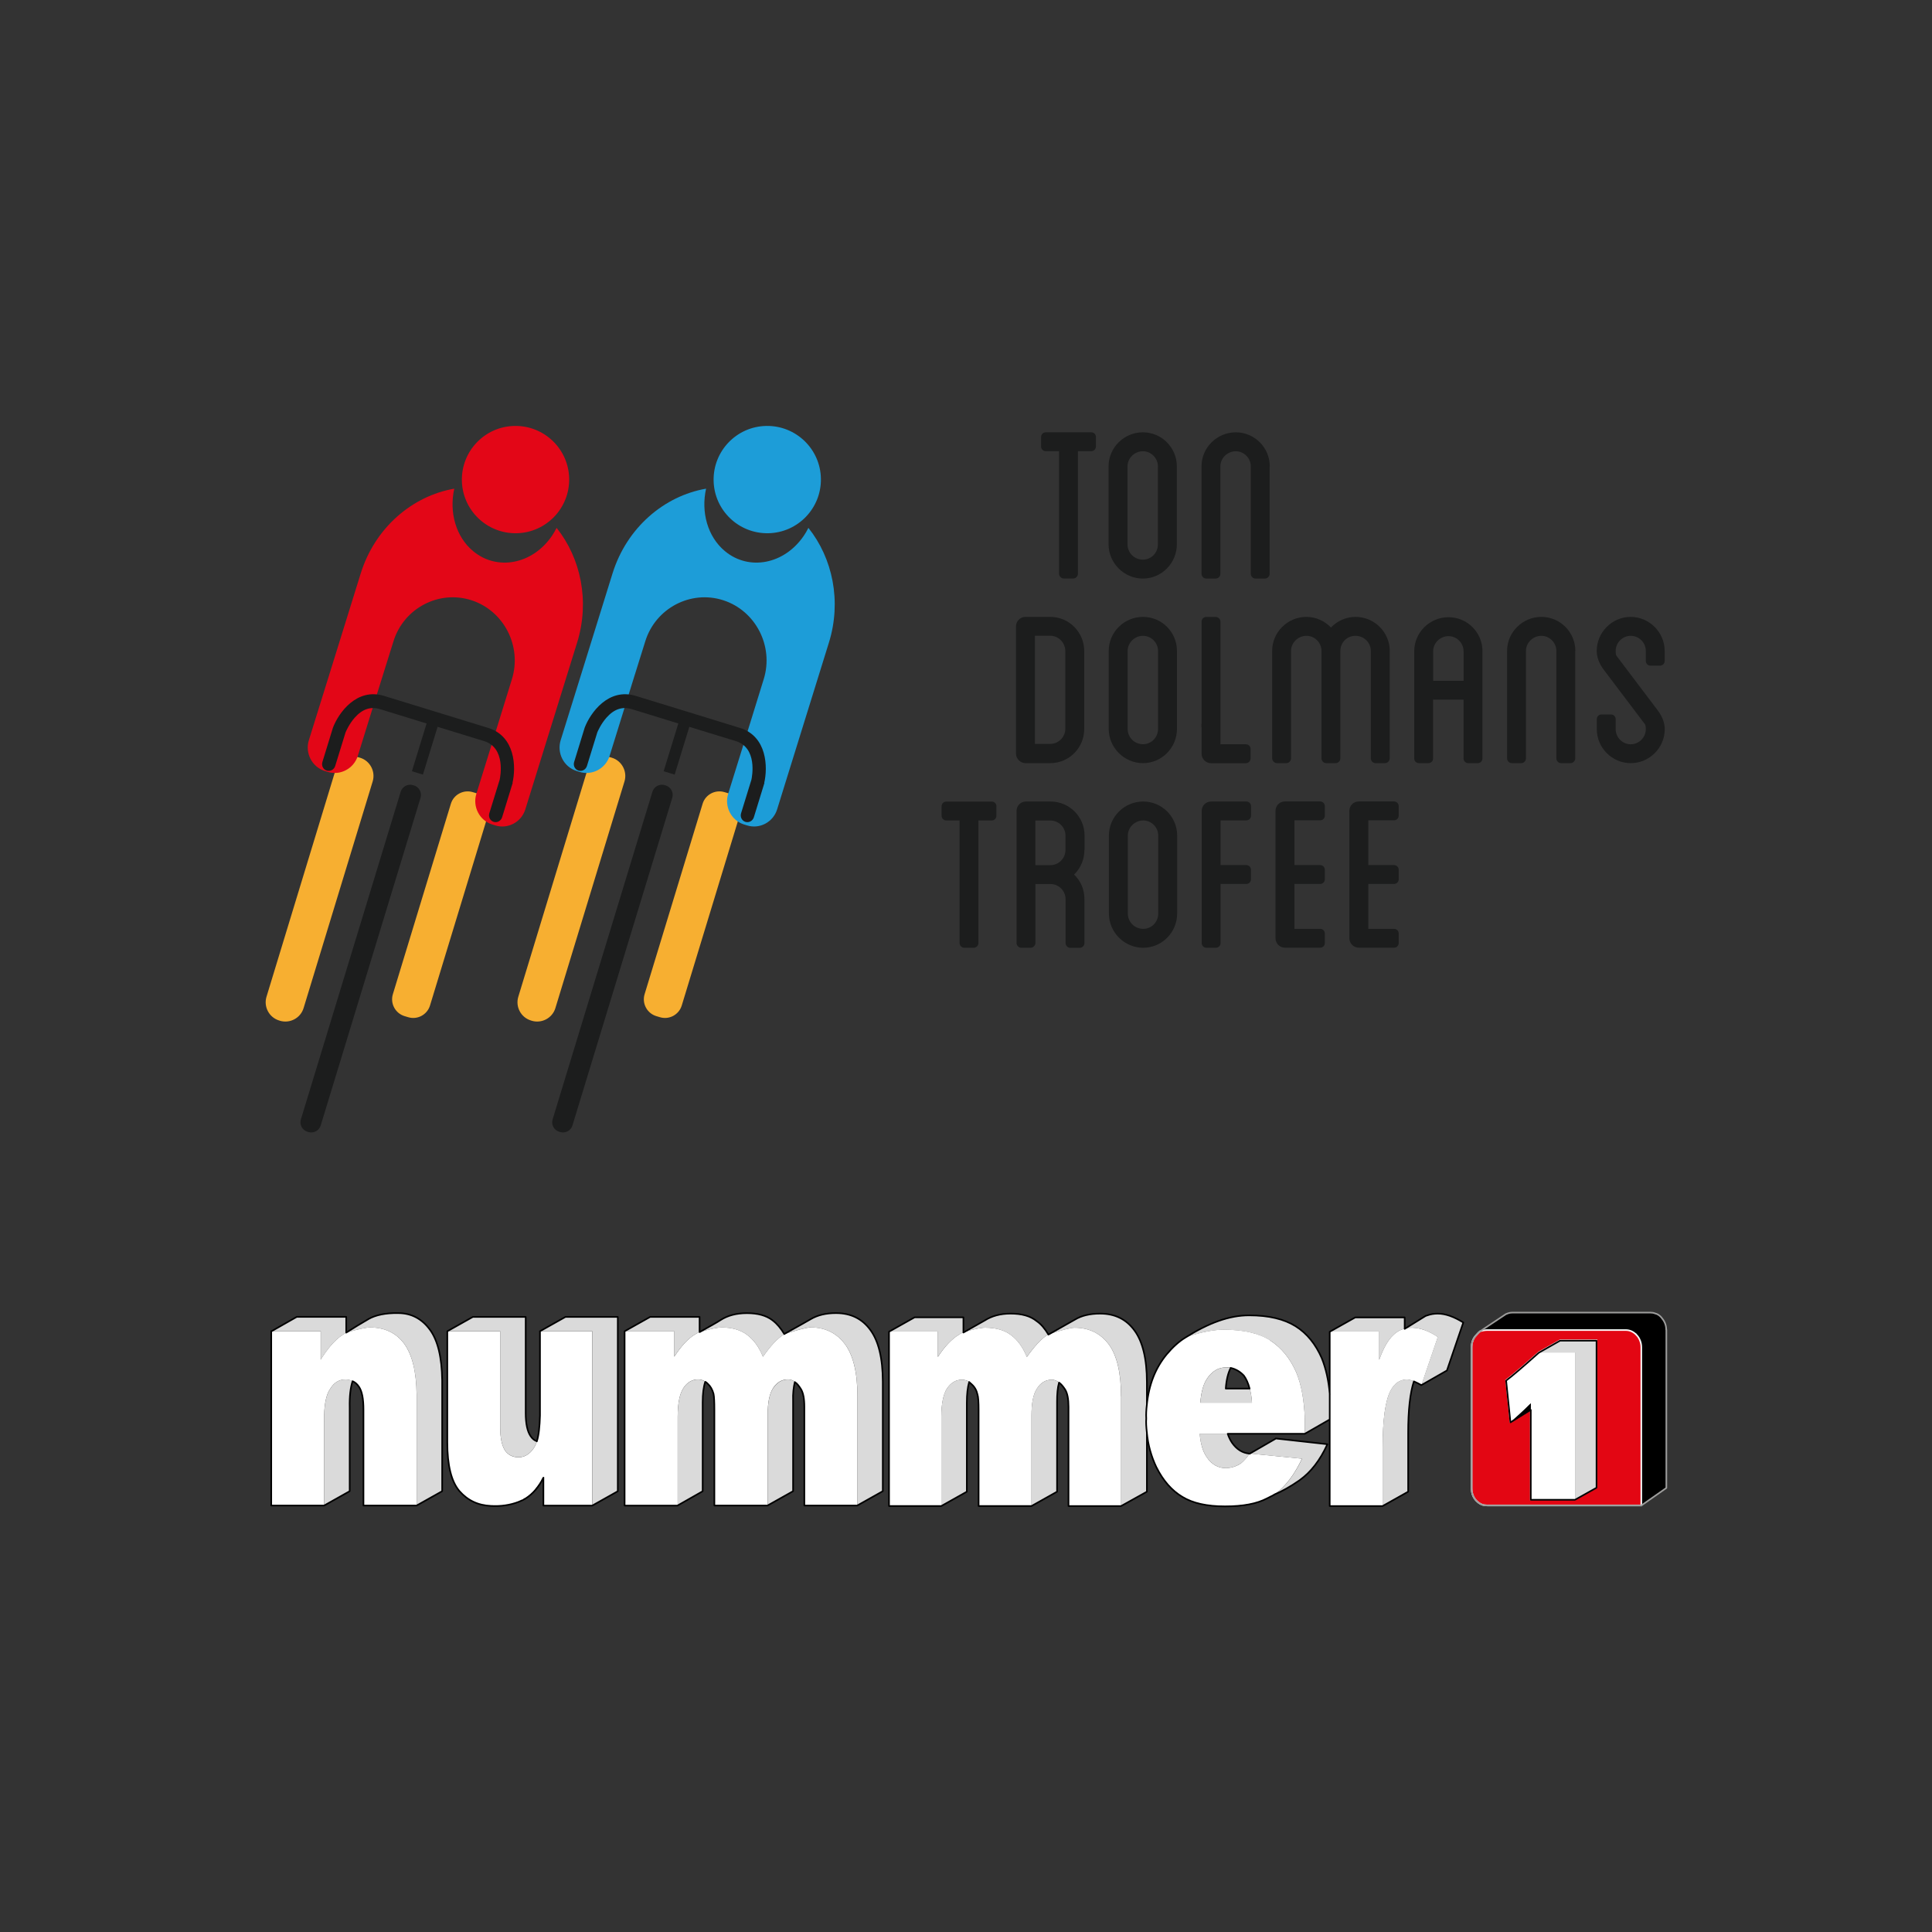 <svg xmlns="http://www.w3.org/2000/svg" id="Layer_1" viewBox="0 0 300 300"><rect x="0" y="0" width="300" height="300" fill="#333333" stroke="none"/><defs><style>.cls-1{fill:#fff;}.cls-2{fill:#e30617;}.cls-3{fill:#e30613;}.cls-4{fill:#dadada;}.cls-5{fill:#1c1d1d;}.cls-6{fill:#1d9dd8;}.cls-7{stroke:#f7f6f6;}.cls-7,.cls-8,.cls-9{fill:none;stroke-width:.25px;}.cls-10{fill:#f7af31;}.cls-8{stroke:#000;}.cls-8,.cls-9{stroke-linecap:round;stroke-linejoin:round;}.cls-9{stroke:#9d9d9c;}</style></defs><path class="cls-10" d="M43.47,158.5l-.13-.04c-1.55-.47-2.43-2.13-1.96-3.68l10.72-35.2c.47-1.55,2.13-2.43,3.68-1.96l.13,.04c1.55,.47,2.43,2.13,1.96,3.68l-10.73,35.2c-.47,1.55-2.13,2.43-3.68,1.96"></path><path class="cls-10" d="M63.38,157.95l-.57-.17c-1.43-.44-2.24-1.96-1.81-3.39l9.01-29.58c.43-1.43,1.96-2.24,3.39-1.81l.57,.17c1.43,.44,2.24,1.96,1.81,3.39l-9.01,29.58c-.44,1.43-1.96,2.25-3.39,1.81"></path><path class="cls-5" d="M47.88,175.78l-.14-.04c-.81-.25-1.27-1.11-1.02-1.92l15.5-50.88c.25-.81,1.11-1.27,1.92-1.02l.14,.04c.81,.25,1.27,1.11,1.02,1.92l-15.5,50.88c-.25,.81-1.11,1.27-1.92,1.02"></path><path class="cls-2" d="M86.41,82c-.21,.42-.45,.84-.72,1.23-3.01,4.39-8.47,5.45-12.2,2.37-2.73-2.25-3.76-6.1-2.95-9.72-6.52,1.13-12.32,6.06-14.53,13.17l-.7,2.25-3.75,12.07-3.6,11.57c-.62,1.99,.48,4.14,2.45,4.77l.45,.14c1.96,.63,4.08-.49,4.7-2.48l5.48-17.65-1.87,6.05,1.93-6.2c1.59-5.12,7.03-7.99,12.09-6.37,5.05,1.62,7.89,7.14,6.3,12.26l-1.91,6.14,1.89-6.05-5.5,17.71c-.62,1.99,.48,4.14,2.45,4.76l.45,.14c1.96,.63,4.08-.48,4.7-2.48l3.63-11.69,3.71-11.95,.7-2.25c2-6.43,.58-13.11-3.18-17.82"></path><path class="cls-2" d="M88.38,74.32c.08,4.6-3.58,8.4-8.18,8.48-4.6,.08-8.4-3.58-8.48-8.18-.08-4.6,3.58-8.4,8.18-8.48,4.6-.08,8.4,3.58,8.48,8.18"></path><path class="cls-5" d="M79.58,121.56c.56-2.38,.48-7.23-3.8-8.54l-8.07-2.48h0s0,0,0,0l-8.07-2.48c-4.28-1.31-7.07,2.65-7.94,4.93l-1.64,5.34c-.17,.57,.13,1.16,.68,1.33,.55,.17,1.13-.15,1.31-.72l1.61-5.22c.08-.19,.57-1.32,1.43-2.29,1.18-1.33,2.47-1.76,3.93-1.31l7.22,2.22-2.28,7.42,1.71,.52,2.28-7.42,7.22,2.22c3.39,1.04,2.52,5.53,2.42,5.99l-1.61,5.22c-.17,.57,.13,1.16,.68,1.33,.55,.17,1.13-.15,1.31-.72l1.62-5.27,.02-.07Z"></path><path class="cls-10" d="M82.57,158.5l-.13-.04c-1.55-.47-2.43-2.13-1.96-3.68l10.72-35.2c.47-1.55,2.13-2.43,3.68-1.96l.13,.04c1.55,.47,2.43,2.13,1.96,3.68l-10.73,35.2c-.47,1.55-2.13,2.43-3.68,1.96"></path><path class="cls-10" d="M102.47,157.95l-.57-.17c-1.43-.44-2.24-1.96-1.81-3.39l9.01-29.58c.43-1.43,1.96-2.24,3.39-1.81l.57,.17c1.43,.44,2.24,1.96,1.81,3.39l-9.01,29.58c-.44,1.43-1.96,2.25-3.39,1.81"></path><path class="cls-5" d="M86.97,175.78l-.14-.04c-.81-.25-1.27-1.11-1.02-1.92l15.5-50.88c.25-.81,1.11-1.27,1.92-1.02l.14,.04c.81,.25,1.27,1.11,1.02,1.92l-15.5,50.88c-.25,.81-1.11,1.27-1.92,1.02"></path><path class="cls-6" d="M125.51,82c-.21,.42-.45,.84-.72,1.23-3.01,4.39-8.47,5.45-12.2,2.37-2.73-2.25-3.76-6.1-2.95-9.72-6.52,1.13-12.32,6.06-14.53,13.17l-.7,2.25-3.75,12.07-3.6,11.57c-.62,1.99,.48,4.14,2.45,4.77l.45,.14c1.96,.63,4.08-.49,4.7-2.48l5.48-17.65-1.87,6.05,1.93-6.2c1.59-5.12,7.03-7.99,12.09-6.37,5.05,1.62,7.89,7.14,6.3,12.26l-1.91,6.14,1.89-6.05-5.5,17.71c-.62,1.99,.48,4.14,2.45,4.76l.45,.14c1.96,.63,4.08-.48,4.7-2.48l3.63-11.69,3.71-11.95,.7-2.25c2-6.43,.58-13.11-3.18-17.82"></path><path class="cls-6" d="M127.47,74.32c.08,4.6-3.58,8.4-8.18,8.48-4.6,.08-8.4-3.58-8.48-8.18-.08-4.6,3.58-8.4,8.18-8.48,4.6-.08,8.4,3.58,8.48,8.18"></path><path class="cls-5" d="M118.67,121.56c.56-2.38,.48-7.23-3.8-8.54l-8.07-2.48h0s0,0,0,0l-8.07-2.48c-4.28-1.31-7.07,2.65-7.94,4.93l-1.64,5.34c-.17,.57,.13,1.16,.68,1.33,.55,.17,1.13-.15,1.31-.72l1.61-5.22c.08-.19,.57-1.32,1.43-2.29,1.18-1.33,2.47-1.76,3.93-1.31l7.22,2.22-2.28,7.42,1.71,.52,2.28-7.42,7.22,2.22c3.39,1.04,2.52,5.53,2.42,5.99l-1.61,5.22c-.17,.57,.13,1.16,.68,1.33,.55,.17,1.13-.15,1.31-.72l1.62-5.27,.02-.07Z"></path><rect class="cls-5" x="186.57" y="112.42" width=".47" height=".47"></rect><path class="cls-5" d="M170.17,67.86v1.47c0,.41-.32,.73-.73,.73h-2.06v19.04c0,.37-.32,.73-.73,.73h-1.47c-.41,0-.73-.37-.73-.73v-19.04h-2.06c-.41,0-.73-.32-.73-.73v-1.47c0-.41,.32-.73,.73-.73h7.06c.41,0,.73,.32,.73,.73"></path><path class="cls-5" d="M182.74,72.41v12.11c0,2.94-2.38,5.32-5.28,5.32s-5.32-2.39-5.32-5.32v-12.11c0-2.89,2.38-5.28,5.32-5.28s5.28,2.39,5.28,5.28m-2.94,0c0-1.28-1.06-2.34-2.34-2.34s-2.38,1.06-2.38,2.34v12.11c0,1.33,1.06,2.38,2.38,2.38s2.34-1.06,2.34-2.38v-12.11Z"></path><path class="cls-5" d="M197.15,72.41v16.7c0,.37-.32,.73-.73,.73h-1.47c-.41,0-.73-.37-.73-.73v-16.7c0-1.28-1.06-2.34-2.34-2.34s-2.38,1.06-2.38,2.34v16.7c0,.37-.32,.73-.73,.73h-1.47c-.41,0-.73-.37-.73-.73v-16.7c0-2.89,2.39-5.28,5.32-5.28s5.28,2.39,5.28,5.28"></path><path class="cls-5" d="M168.36,101.12v12.06c0,2.94-2.34,5.32-5.28,5.32h-3.85c-.78,0-1.47-.69-1.47-1.47v-19.77c0-.83,.69-1.47,1.47-1.47h3.85c2.94,0,5.28,2.39,5.28,5.32m-2.94,0c0-1.33-1.06-2.39-2.34-2.39h-2.38v16.79h2.38c1.29,0,2.34-1.06,2.34-2.34v-12.06Z"></path><path class="cls-5" d="M182.76,101.07v12.11c0,2.94-2.38,5.32-5.28,5.32s-5.32-2.39-5.32-5.32v-12.11c0-2.89,2.38-5.28,5.32-5.28s5.28,2.39,5.28,5.28m-2.94,0c0-1.28-1.06-2.34-2.34-2.34s-2.38,1.06-2.38,2.34v12.11c0,1.33,1.06,2.38,2.38,2.38s2.34-1.06,2.34-2.38v-12.11Z"></path><path class="cls-5" d="M194.19,116.31v1.47c0,.37-.32,.73-.73,.73h-5.41c-.83,0-1.47-.69-1.47-1.47v-20.51c0-.41,.32-.73,.73-.73h1.47c.37,0,.73,.32,.73,.73v19.04h3.95c.41,0,.73,.32,.73,.73"></path><path class="cls-5" d="M215.79,101.07v16.7c0,.37-.32,.73-.73,.73h-1.47c-.41,0-.73-.37-.73-.73v-16.7c0-1.28-1.06-2.34-2.39-2.34s-2.34,1.06-2.34,2.34v16.7c0,.37-.32,.73-.73,.73h-1.47c-.41,0-.73-.37-.73-.73v-16.7c0-1.28-1.06-2.34-2.34-2.34s-2.39,1.06-2.39,2.34v16.7c0,.37-.32,.73-.73,.73h-1.47c-.37,0-.73-.37-.73-.73v-16.7c0-2.89,2.38-5.28,5.32-5.28,1.47,0,2.84,.64,3.81,1.65,.96-1.01,2.34-1.65,3.81-1.65,2.94,0,5.32,2.39,5.32,5.28"></path><path class="cls-5" d="M230.19,101.12v16.65c0,.41-.32,.73-.73,.73h-1.47c-.41,0-.73-.32-.73-.73v-9.13h-4.73v9.13c0,.41-.32,.73-.73,.73h-1.47c-.41,0-.73-.32-.73-.73v-16.65c0-2.89,2.38-5.28,5.32-5.28s5.28,2.39,5.28,5.28m-2.94,0c0-1.29-1.06-2.34-2.34-2.34s-2.38,1.05-2.38,2.34v4.59h4.73v-4.59Z"></path><path class="cls-5" d="M244.6,101.07v16.7c0,.37-.32,.73-.73,.73h-1.47c-.41,0-.73-.37-.73-.73v-16.7c0-1.28-1.06-2.34-2.34-2.34s-2.38,1.06-2.38,2.34v16.7c0,.37-.32,.73-.73,.73h-1.47c-.41,0-.73-.37-.73-.73v-16.7c0-2.89,2.39-5.28,5.32-5.28s5.28,2.39,5.28,5.28"></path><path class="cls-5" d="M255.56,102.63v-1.56c0-1.29-1.06-2.34-2.34-2.34s-2.34,1.06-2.34,2.34q0,.6,.14,.78l6.38,8.44q1.1,1.47,1.1,2.94c0,2.89-2.38,5.27-5.28,5.27s-5.27-2.38-5.27-5.27v-1.56c0-.41,.32-.73,.73-.73h1.47c.41,0,.73,.32,.73,.73v1.56c0,1.28,1.06,2.34,2.34,2.34s2.34-1.06,2.34-2.34q0-.6-.14-.78l-6.38-8.44q-1.1-1.47-1.1-2.94c0-2.89,2.39-5.28,5.27-5.28s5.28,2.39,5.28,5.28v1.56c0,.41-.32,.73-.73,.73h-1.47c-.41,0-.73-.32-.73-.73"></path><path class="cls-5" d="M154.72,125.2v1.47c0,.41-.32,.73-.73,.73h-2.06v19.04c0,.37-.32,.73-.73,.73h-1.47c-.41,0-.73-.37-.73-.73v-19.04h-2.06c-.41,0-.73-.32-.73-.73v-1.47c0-.41,.32-.73,.73-.73h7.06c.41,0,.73,.32,.73,.73"></path><path class="cls-5" d="M168.39,131.95c0,1.51-.6,2.89-1.61,3.85,1.01,.96,1.61,2.29,1.61,3.81v6.84c0,.37-.32,.73-.73,.73h-1.47c-.41,0-.73-.37-.73-.73v-6.84c0-1.28-1.06-2.34-2.34-2.34h-2.34v9.17c0,.37-.37,.73-.73,.73h-1.47c-.41,0-.73-.37-.73-.73v-20.51c0-.83,.64-1.47,1.47-1.47h3.81c2.94,0,5.28,2.39,5.28,5.28v2.2Zm-2.94-2.2c0-1.29-1.06-2.34-2.34-2.34h-2.34v6.93h2.34c1.29,0,2.34-1.06,2.34-2.39v-2.2Z"></path><path class="cls-5" d="M182.79,129.74v12.11c0,2.94-2.38,5.32-5.28,5.32s-5.32-2.39-5.32-5.32v-12.11c0-2.89,2.38-5.28,5.32-5.28s5.28,2.39,5.28,5.28m-2.94,0c0-1.29-1.06-2.34-2.34-2.34s-2.38,1.06-2.38,2.34v12.11c0,1.33,1.06,2.38,2.38,2.38s2.34-1.06,2.34-2.38v-12.11Z"></path><path class="cls-5" d="M189.53,127.4v6.93h3.99c.41,0,.73,.32,.73,.73v1.47c0,.41-.32,.73-.73,.73h-3.99v9.18c0,.41-.32,.73-.73,.73h-1.47c-.41,0-.73-.32-.73-.73v-20.51c0-.83,.64-1.47,1.47-1.47h5.46c.41,0,.73,.32,.73,.73v1.47c0,.41-.32,.73-.73,.73h-3.99Z"></path><path class="cls-5" d="M201,127.4v6.93h3.99c.41,0,.73,.32,.73,.73v1.47c0,.41-.32,.73-.73,.73h-3.99v6.97h3.99c.41,0,.73,.32,.73,.73v1.47c0,.41-.32,.73-.73,.73h-5.46c-.83,0-1.47-.69-1.47-1.47v-19.77c0-.83,.64-1.47,1.47-1.47h5.46c.41,0,.73,.32,.73,.73v1.47c0,.41-.32,.73-.73,.73h-3.99Z"></path><path class="cls-5" d="M212.47,127.4v6.93h3.99c.41,0,.73,.32,.73,.73v1.47c0,.41-.32,.73-.73,.73h-3.99v6.97h3.99c.41,0,.73,.32,.73,.73v1.47c0,.41-.32,.73-.73,.73h-5.46c-.83,0-1.47-.69-1.47-1.47v-19.77c0-.83,.64-1.47,1.47-1.47h5.46c.41,0,.73,.32,.73,.73v1.47c0,.41-.32,.73-.73,.73h-3.99Z"></path><path class="cls-4" d="M137.11,231.54v-16.99c0-3.66-.67-6.33-1.92-8.03-1.29-1.78-3.08-2.63-5.35-2.63-1.56,0-2.85,.31-3.92,.94-.53,.31-1.87,1.07-3.97,2.23-.04,.04-.09,.04-.13,.09,2.1-.67,3.48-1.03,4.06-1.03,2.27,0,4.06,.89,5.35,2.63,1.25,1.69,1.92,4.37,1.92,8.03v16.99l3.97-2.23Z"></path><path class="cls-4" d="M121.81,207.15c-.54-.89-1.11-1.6-1.83-2.14-.98-.76-2.32-1.11-3.97-1.11s-2.99,.36-4.1,1.07c-.53,.36-1.6,.94-3.25,1.87,1.65-.49,2.76-.71,3.39-.71,1.65,0,2.99,.4,3.97,1.16,1.03,.76,1.83,1.87,2.45,3.39,1.2-1.74,2.32-2.9,3.34-3.52"></path><path class="cls-1" d="M125.87,206.13c-.58,0-1.96,.36-4.06,1.03-1.03,.62-2.14,1.78-3.34,3.52-.62-1.52-1.43-2.63-2.45-3.39-.98-.76-2.32-1.16-3.97-1.16-.62,0-1.74,.22-3.39,.71v-.05c-.22,.13-.49,.27-.71,.4-1.11,.67-2.18,1.83-3.25,3.48v-3.97h-7.67v27.07h8.2v-13.78c0-2.1,.31-3.57,.89-4.46,.58-.89,1.38-1.34,2.27-1.34,.45,0,.8,.13,1.16,.36,.13,.04,.27,.18,.4,.31,.4,.36,.71,.89,.89,1.56,.09,.45,.13,1.25,.13,2.45v14.89h8.25v-14c-.05-1.92,.27-3.34,.8-4.19,.62-.94,1.38-1.38,2.32-1.38,.4,0,.8,.13,1.11,.4,.36,.22,.62,.58,.94,1.07,.36,.58,.54,1.47,.54,2.77v15.34h8.21v-16.99c0-3.66-.67-6.33-1.92-8.03-1.29-1.74-3.08-2.63-5.35-2.63"></path><path class="cls-4" d="M120.03,215.58c-.54,.85-.85,2.27-.8,4.19v14l3.97-2.23v-14c-.05-1.16,.09-2.18,.27-2.94-.31-.27-.71-.4-1.11-.4-.94,0-1.69,.45-2.32,1.38"></path><path class="cls-4" d="M108.66,206.8v-2.32h-7.67l-3.97,2.23h7.67v3.97c1.07-1.65,2.14-2.81,3.25-3.48,.22-.13,.49-.27,.71-.4"></path><path class="cls-4" d="M108.39,214.2c-.89,0-1.69,.45-2.27,1.34-.58,.89-.89,2.36-.89,4.46v13.78l3.92-2.23v-13.82c0-1.29,.13-2.36,.4-3.17-.36-.22-.71-.36-1.16-.36"></path><path class="cls-4" d="M221.38,204.3l-3.25,2.01c.36-.09,.71-.13,1.16-.13h.13c1.16,.04,2.45,.49,3.83,1.43l-2.54,7.45,3.97-2.27,2.54-7.45c-1.43-.89-2.76-1.38-3.97-1.38-.58,0-1.11,.09-1.6,.27l-.27,.09Z"></path><path class="cls-4" d="M218.13,206.3v-1.78h-7.67l-3.97,2.23h7.67v4.41c.67-1.87,1.43-3.17,2.23-3.88,.49-.49,1.07-.8,1.74-.98"></path><path class="cls-1" d="M219.29,206.17c-.45,0-.8,.04-1.16,.13-.67,.18-1.25,.49-1.74,.98-.8,.71-1.56,2.01-2.23,3.88v-4.41h-7.67v27.07h8.21v-9.05c0-4.33,.4-7.27,1.25-8.87,.58-1.07,1.38-1.65,2.45-1.69,.36,0,.71,.09,1.16,.27,.4,.18,.76,.36,1.16,.58l2.54-7.45c-1.38-.94-2.67-1.38-3.83-1.43h-.13Z"></path><path class="cls-4" d="M219.55,214.46c-.45-.18-.8-.27-1.16-.27-1.07,.05-1.87,.62-2.45,1.69-.85,1.61-1.25,4.55-1.25,8.87v9.05l3.97-2.23v-9.1c0-3.61,.31-6.29,.89-8.03"></path><path class="cls-4" d="M189.99,206.48c3.08,0,5.44,.54,7.22,1.65,1.78,1.16,3.12,2.81,4.06,4.95,.8,1.92,1.25,4.37,1.34,7.31v2.23l3.88-2.23v-3.92c-.18-2.18-.62-4.06-1.25-5.62-.94-2.14-2.27-3.83-4.06-4.95-1.78-1.11-4.15-1.69-7.22-1.69s-6.24,1.16-9.85,3.43c2.45-.8,4.41-1.16,5.89-1.16"></path><path class="cls-4" d="M178.09,218.12v-3.52c0-3.66-.67-6.33-1.92-8.03-1.29-1.78-3.08-2.63-5.35-2.63-1.56,0-2.9,.31-3.92,.94l-4.1,2.32c2.1-.67,3.43-1.03,4.06-1.03,2.27,0,4.06,.89,5.35,2.63,1.25,1.74,1.87,4.41,1.87,8.03v16.99l4.01-2.23v-9.23c-.09-.8-.13-1.52-.09-2.14-.04-.62,0-1.34,.09-2.1"></path><path class="cls-1" d="M174.07,216.83c0-3.61-.62-6.29-1.87-8.03-1.29-1.74-3.08-2.63-5.35-2.63-.62,0-1.96,.36-4.06,1.02-1.03,.62-2.14,1.83-3.34,3.52-.62-1.52-1.43-2.63-2.45-3.39-.98-.76-2.32-1.16-4.01-1.16-.67,0-1.78,.22-3.39,.71-.27,.13-.49,.22-.67,.36-1.12,.67-2.23,1.83-3.3,3.48v-3.97h-7.58v27.07h8.12v-13.82c0-2.01,.31-3.52,.89-4.41,.63-.89,1.38-1.34,2.32-1.34,.4,0,.8,.13,1.11,.31l.4,.36c.45,.4,.76,.94,.89,1.56,.13,.4,.18,1.2,.18,2.45v14.89h8.21v-14c0-1.92,.27-3.34,.85-4.19,.58-.94,1.38-1.38,2.32-1.38,.36,0,.71,.13,1.11,.4,.31,.22,.62,.58,.94,1.07,.36,.58,.53,1.47,.53,2.72v15.38h8.16v-16.99Z"></path><path class="cls-4" d="M160.96,205.1c-.98-.8-2.32-1.16-4.06-1.16-1.56,0-2.9,.36-4.01,1.07l-3.3,1.87c1.6-.49,2.72-.71,3.39-.71,1.69,0,3.03,.4,4.01,1.16,1.03,.76,1.83,1.87,2.45,3.39,1.2-1.69,2.32-2.9,3.34-3.52-.54-.89-1.11-1.61-1.83-2.1"></path><path class="cls-4" d="M161.01,215.62c-.58,.85-.85,2.27-.85,4.19v14l3.97-2.23v-14c0-1.16,.09-2.18,.31-2.94-.4-.27-.76-.4-1.11-.4-.94,0-1.74,.45-2.32,1.38"></path><path class="cls-4" d="M148.92,207.24c.18-.13,.4-.22,.67-.36v-2.36h-7.58l-3.97,2.23h7.58v3.97c1.07-1.65,2.19-2.81,3.3-3.48"></path><path class="cls-4" d="M150.48,214.55c-.31-.18-.71-.31-1.11-.31-.94,0-1.69,.45-2.32,1.34-.58,.89-.89,2.41-.89,4.41v13.82l3.97-2.23v-13.82c0-1.34,.13-2.41,.36-3.21"></path><path class="cls-4" d="M186.29,222.62c.13,1.65,.54,2.85,1.07,3.61,.76,1.16,1.78,1.74,3.03,1.74,.85-.04,1.6-.27,2.32-.76,.4-.31,.85-.8,1.34-1.52-1.11-.09-2.01-.67-2.72-1.69-.27-.4-.49-.85-.67-1.38h-4.37Z"></path><path class="cls-1" d="M191.11,212.37c.8,.18,1.47,.58,2.05,1.2,.36,.49,.67,1.16,.89,2.01,.18,.62,.31,1.38,.36,2.23h-8.03c.13-1.6,.45-2.76,.94-3.57,.8-1.29,1.83-1.92,3.08-1.92,.22,0,.44,0,.71,.04m6.11-4.24c-1.78-1.11-4.15-1.65-7.22-1.65-1.47,0-3.43,.36-5.89,1.16-1.03,.62-2.01,1.52-2.94,2.63-1.74,2.1-2.76,4.68-3.08,7.85-.09,.76-.13,1.47-.09,2.1-.05,.62,0,1.34,.09,2.14,.18,2.01,.71,3.79,1.47,5.4,1.07,2.14,2.41,3.66,4.06,4.64,1.61,.98,3.79,1.47,6.6,1.47s4.95-.4,6.56-1.25l1.07-.54c.49-.31,.89-.67,1.29-1.07,1.12-1.11,2.14-2.63,3.03-4.5l-8.12-.8c-.49,.71-.94,1.2-1.34,1.52-.71,.49-1.47,.71-2.32,.76-1.25,0-2.27-.58-3.03-1.74-.54-.76-.94-1.96-1.07-3.61h16.32v-2.23c-.09-2.94-.53-5.4-1.34-7.31-.94-2.14-2.27-3.79-4.06-4.95"></path><path class="cls-4" d="M191.11,212.37c-.27-.04-.49-.04-.71-.04-1.25,0-2.27,.62-3.08,1.92-.49,.8-.8,1.96-.94,3.57h8.03c-.04-.85-.18-1.61-.36-2.23h-3.7c.09-1.38,.36-2.41,.76-3.21"></path><path class="cls-4" d="M201.72,229.89l.18-.13c1.65-1.2,3.08-2.99,4.24-5.53l-8.03-.89-.04,.05-4.01,2.32,8.12,.8c-.89,1.87-1.92,3.39-3.03,4.5-.4,.4-.8,.76-1.29,1.07,1.25-.53,2.54-1.25,3.88-2.18"></path><path d="M252.42,206.53c.67,0,1.25,.27,1.74,.8,.45,.49,.71,1.16,.71,1.87v24.57l3.88-2.72v-24.57c0-.67-.22-1.25-.62-1.74-.05-.04-.09-.09-.09-.13-.31-.36-.62-.58-1.03-.67-.22-.09-.45-.13-.71-.13h-21.45c-.36,0-.67,.09-.94,.22h-.04l-4.01,2.68c.49-.13,.85-.18,1.11-.18h21.45Z"></path><path class="cls-3" d="M247.91,230.96l-3.34,1.87h-6.87v-13.96l-3.12,1.92h-.04l-.67-6.47c1.02-.76,2.72-2.23,5.08-4.33l3.3-1.87h5.66v22.83Zm6.24-23.63c-.49-.54-1.07-.8-1.74-.8h-21.45c-.27,0-.63,.04-1.12,.18-.13,.09-.36,.31-.62,.62-.49,.49-.71,1.16-.71,1.87v21.89c0,.76,.22,1.38,.71,1.92,.27,.27,.54,.49,.89,.62,.22,.09,.53,.13,.85,.13h23.9v-24.57c0-.71-.27-1.38-.71-1.87"></path><path class="cls-7" d="M247.91,230.96l-3.34,1.87h-6.87v-13.96l-3.12,1.92h-.04l-.67-6.47c1.02-.76,2.72-2.23,5.08-4.33l3.3-1.87h5.66v22.83Zm6.24-23.63c-.49-.54-1.07-.8-1.74-.8h-21.45c-.27,0-.63,.04-1.12,.18-.13,.09-.36,.31-.62,.62-.49,.49-.71,1.16-.71,1.87v21.89c0,.76,.22,1.38,.71,1.92,.27,.27,.54,.49,.89,.62,.22,.09,.53,.13,.85,.13h23.9v-24.57c0-.71-.27-1.38-.71-1.87Z"></path><polygon class="cls-4" points="244.57 232.84 247.91 230.96 247.91 208.13 242.25 208.13 238.95 210.01 244.57 210.01 244.57 232.84"></polygon><path class="cls-1" d="M244.57,232.84v-22.83h-5.62c-2.36,2.1-4.06,3.57-5.08,4.33l.67,6.47h.05c.76-.67,1.83-1.6,3.12-2.9v14.94h6.87Z"></path><path d="M237.7,218.88v-.98c-1.29,1.29-2.36,2.23-3.12,2.9l3.12-1.92Z"></path><polygon class="cls-4" points="87.83 204.48 83.86 206.71 91.98 206.71 91.98 233.77 95.95 231.54 95.95 204.48 87.83 204.48"></polygon><path class="cls-1" d="M83.87,206.71v13.07c-.04,1.69-.18,3.03-.49,4.01-.13,.45-.31,.8-.49,1.07-.63,.94-1.43,1.43-2.36,1.43s-1.6-.36-2.1-1.03c-.49-.76-.76-1.92-.76-3.61v-14.94h-8.21v17.26c0,3.57,.62,6.06,1.87,7.54,1.29,1.47,2.9,2.23,4.9,2.32,1.56,.09,2.99-.13,4.28-.62l.62-.27s.09-.04,.13-.04c.09-.09,.18-.13,.31-.18,.4-.31,.85-.76,1.34-1.25,.45-.58,.94-1.2,1.43-1.96,0,0,0-.04,.04-.04v4.33h7.58v-27.07h-8.12Z"></path><path class="cls-4" d="M81.64,219.41v-14.94h-8.21l-3.97,2.23h8.21v14.94c0,1.69,.27,2.85,.76,3.61,.49,.67,1.2,1.03,2.1,1.03,.94,0,1.74-.49,2.36-1.43,.18-.27,.36-.62,.49-1.07-.4-.13-.71-.4-.98-.8-.49-.71-.76-1.92-.76-3.57"></path><polygon class="cls-4" points="84.36 231.05 84.4 231.05 84.4 230.52 84.36 231.05"></polygon><path class="cls-4" d="M84.36,229.49l.04-.04s-.04,.04-.04,.04"></path><path class="cls-1" d="M81.46,232.79s.09-.04,.13-.09c-.13,.04-.22,.09-.31,.18,.04-.05,.09-.09,.18-.09"></path><path class="cls-4" d="M53.63,214.2c-.98,0-1.78,.49-2.36,1.47-.67,.94-.98,2.67-.94,5.13v12.98l3.97-2.23v-12.98c-.04-1.78,.13-3.12,.45-4.1-.31-.18-.67-.27-1.11-.27"></path><path class="cls-4" d="M68.66,214.33c-.04-3.57-.67-6.2-1.92-7.89-1.25-1.69-2.9-2.54-4.9-2.54-1.96-.04-3.52,.31-4.55,.89-1.07,.62-2.27,1.34-3.52,2.14,1.83-.53,3.08-.8,3.7-.8,2.27,0,4.06,.85,5.31,2.54,1.25,1.74,1.87,4.37,1.92,7.89v17.21l3.97-2.23v-17.21Z"></path><path class="cls-1" d="M64.69,233.77v-17.21c-.04-3.52-.67-6.15-1.92-7.89-1.25-1.69-3.03-2.54-5.31-2.54-.62,0-1.87,.27-3.7,.8-.22,.13-.4,.22-.58,.36-1.16,.76-2.27,2.05-3.39,3.83v-4.41h-7.67v27.07h8.2v-12.98c-.04-2.45,.27-4.19,.94-5.13,.58-.98,1.38-1.47,2.36-1.47,.45,0,.8,.09,1.11,.27,.4,.18,.71,.45,.98,.85,.49,.71,.71,1.87,.71,3.61v14.85h8.25Z"></path><path class="cls-4" d="M53.19,207.29c.18-.13,.36-.22,.58-.36v-2.45h-7.67l-3.92,2.23h7.63v4.41c1.11-1.78,2.23-3.08,3.39-3.83"></path><path class="cls-9" d="M258.75,206.48v24.57l-3.88,2.72h-23.9c-.31,0-.63-.04-.85-.13-.36-.13-.62-.36-.89-.62-.49-.53-.71-1.16-.71-1.92v-21.89c0-.71,.22-1.38,.71-1.87,.27-.31,.49-.54,.62-.63l4.01-2.67h.04c.27-.13,.58-.22,.94-.22h21.45c.27,0,.49,.04,.71,.13,.4,.09,.71,.31,1.02,.67,0,.04,.05,.09,.09,.13,.4,.49,.62,1.07,.62,1.74"></path><path class="cls-8" d="M81.28,232.88s.09-.09,.18-.09m-.18,.09c.09-.09,.18-.13,.31-.18,1.2-.76,2.1-1.83,2.76-3.21l.04-.04m-17.66-23.01c-1.25-1.69-2.9-2.54-4.9-2.54-1.96-.04-3.52,.31-4.55,.89-1.07,.62-2.27,1.34-3.52,2.14v-2.45h-7.67l-3.92,2.23h-.05v27.07h8.21l3.97-2.23v-12.98c-.04-1.78,.13-3.12,.45-4.1,.4,.18,.71,.45,.98,.85,.49,.71,.71,1.87,.71,3.61v14.85h8.25l3.97-2.23v-17.21c-.05-3.57-.67-6.2-1.92-7.89m16.63,17.35c-.4-.13-.71-.4-.98-.8-.49-.71-.76-1.92-.76-3.57v-14.94h-8.2l-3.97,2.23v17.26c0,3.57,.62,6.06,1.87,7.54,1.29,1.47,2.9,2.23,4.9,2.32,1.56,.09,2.99-.13,4.28-.62l.62-.27m2.72-26.22v13.07c-.05,1.69-.18,3.03-.49,4.01m1.02,5.66v4.32h7.58l3.97-2.23v-27.07h-8.12l-3.97,2.23m24.79,.09v-2.32h-7.67l-3.97,2.23v27.07h8.2l3.92-2.23v-13.82c0-1.29,.13-2.36,.4-3.17,.13,.04,.27,.18,.4,.31,.4,.36,.71,.89,.89,1.56,.09,.45,.13,1.25,.13,2.45v14.89h8.25l3.97-2.23v-14c-.05-1.16,.09-2.19,.27-2.94,.36,.22,.62,.58,.94,1.07,.36,.58,.54,1.47,.54,2.76v15.34h8.21l3.97-2.23v-16.99c0-3.66-.67-6.33-1.92-8.03-1.29-1.78-3.08-2.63-5.35-2.63-1.56,0-2.85,.31-3.92,.94-.53,.31-1.87,1.07-3.97,2.23-.04,.04-.09,.04-.13,.09-.54-.89-1.12-1.6-1.83-2.14-.98-.76-2.32-1.11-3.97-1.11s-2.99,.36-4.1,1.07c-.54,.36-1.61,.94-3.25,1.87m82,15.79h11.95m-8.56,3.08c-1.11-.09-2.01-.67-2.72-1.69-.27-.4-.49-.85-.67-1.38m11.95,0l3.88-2.23m-8.65,11.68c1.25-.53,2.54-1.25,3.88-2.18l.18-.13c1.65-1.2,3.08-2.99,4.24-5.53l-8.03-.89-.04,.05-4.01,2.32m-15.96-7.58c-.09,.76-.13,1.47-.09,2.1-.05,.62,0,1.34,.09,2.14m0,0c.18,2.01,.71,3.79,1.47,5.4,1.07,2.14,2.41,3.66,4.06,4.64,1.61,.98,3.79,1.47,6.6,1.47s4.95-.4,6.56-1.25l1.07-.54m-19.75-13.96v-3.52c0-3.66-.67-6.33-1.92-8.03-1.29-1.78-3.08-2.63-5.35-2.63-1.56,0-2.9,.31-3.92,.94l-4.1,2.32c-.53-.89-1.11-1.61-1.83-2.1-.98-.8-2.32-1.16-4.06-1.16-1.56,0-2.9,.36-4.01,1.07l-3.3,1.87v-2.36h-7.58l-3.97,2.23v27.07h8.11l3.97-2.23v-13.82c0-1.34,.13-2.41,.36-3.21l.4,.36c.45,.4,.76,.94,.89,1.56,.13,.4,.18,1.2,.18,2.45v14.89h8.21l3.97-2.23v-14c0-1.16,.09-2.19,.31-2.94,.31,.22,.62,.58,.94,1.07,.36,.58,.53,1.47,.53,2.72v15.38h8.16l4.01-2.23v-9.23m28.4-5.89c-.18-2.18-.62-4.06-1.25-5.62-.94-2.14-2.27-3.83-4.06-4.95-1.78-1.11-4.15-1.69-7.22-1.69s-6.24,1.16-9.86,3.43c-1.03,.62-2.01,1.52-2.94,2.63-1.74,2.1-2.76,4.68-3.08,7.85m13.02-5.75c-.4,.8-.67,1.83-.76,3.21h3.7m-2.94-3.21c.8,.18,1.47,.58,2.05,1.2,.36,.49,.67,1.16,.89,2.01m12.44,.89v17.35h8.21l3.97-2.23v-9.1c0-3.61,.31-6.29,.89-8.03m0,0c.4,.18,.76,.36,1.16,.58m0,0l3.97-2.27,2.54-7.45c-1.43-.89-2.76-1.38-3.97-1.38-.58,0-1.11,.09-1.61,.27l-.27,.09-3.25,2.01v-1.78h-7.67l-3.97,2.23v9.72m41.43,14.49v-22.83h-5.66l-3.3,1.87c-2.36,2.1-4.06,3.57-5.08,4.33l.67,6.47h.04l3.12-1.92v13.96h6.87l3.34-1.87Z"></path></svg>